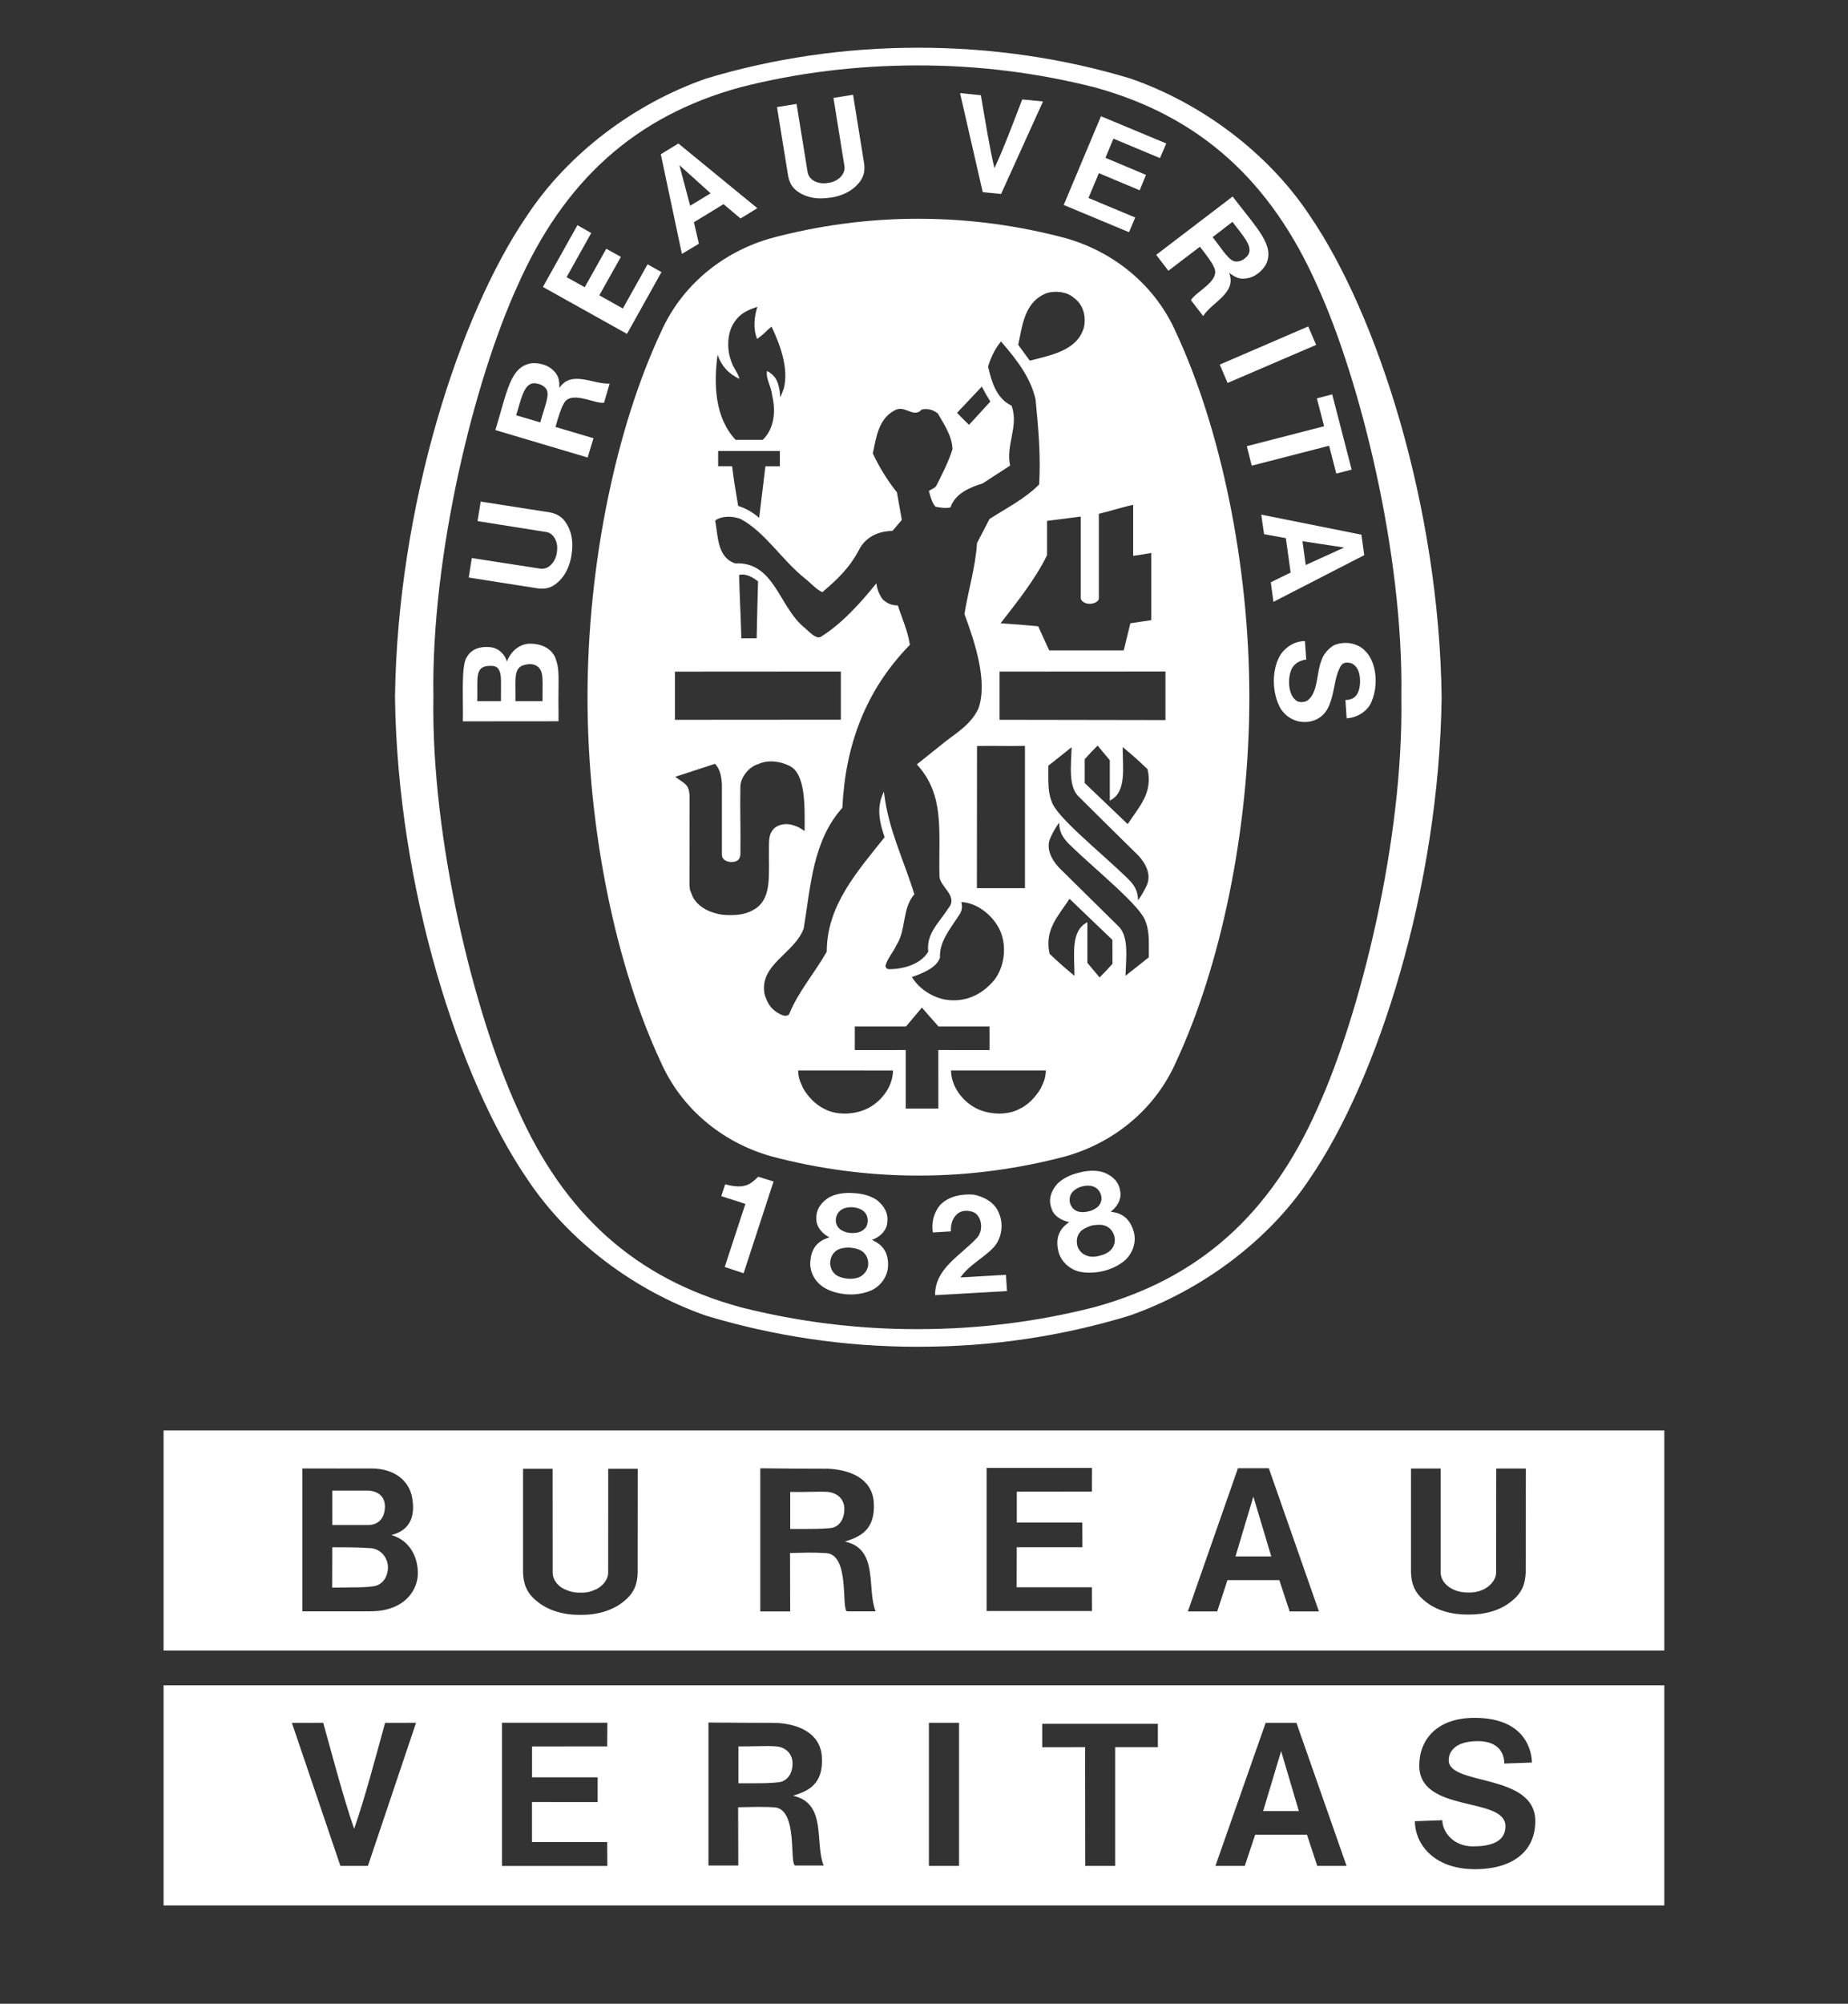 <svg width="155" height="168" viewBox="0 0 155 168" fill="none" xmlns="http://www.w3.org/2000/svg">
<rect x="0" y="0" width="155" height="168" fill="#333333" stroke="none"/>
<path d="M59.243 6.587C59.451 6.517 59.035 6.653 59.243 6.587ZM59.243 6.587C59.281 6.573 59.21 6.595 59.243 6.587Z" fill="white"/>
<path d="M77.027 112.915H76.892C70.755 112.915 64.836 111.997 59.244 110.317C53.232 108.226 47.66 104.053 44.209 98.831C38.515 90.523 33.349 74.469 33.13 58.479V58.431C33.347 42.444 38.517 26.385 44.209 18.074C47.654 12.857 53.229 8.669 59.244 6.582C64.837 4.89 70.883 4 77.027 4C83.165 4 89.215 4.89 94.808 6.582C100.824 8.665 106.398 12.856 109.854 18.073C115.541 26.385 120.702 42.445 120.916 58.429V58.477C120.702 74.472 115.541 90.523 109.854 98.829C106.398 104.053 100.689 108.244 94.681 110.324C88.998 112.048 83.09 112.92 77.15 112.912L77.027 112.915ZM117.536 58.459C117.737 46.414 114.056 31.795 110.512 24.023C106.586 15.123 100.591 9.724 91.789 7.316C86.941 6.09 81.958 5.476 76.957 5.486C71.846 5.486 66.837 6.105 62.097 7.318C53.297 9.726 47.299 15.126 43.379 24.024C39.833 31.798 36.156 46.417 36.351 58.46C36.154 70.502 39.833 85.121 43.379 92.9C47.299 101.794 53.298 107.193 62.097 109.596C66.953 110.829 71.946 111.448 76.957 111.439C82.071 111.439 87.047 110.811 91.789 109.596C100.594 107.192 106.589 101.792 110.512 92.9C114.056 85.119 117.737 70.5 117.536 58.459ZM83.063 33.665C82.47 32.678 82.957 33.556 82.346 32.41Z" fill="white"/>
<path d="M78.433 108.591C78.387 106.387 80.551 105.273 81.915 103.816C82.276 103.461 82.418 102.759 82.162 102.182C81.996 101.82 81.766 101.637 81.454 101.568C80.98 101.458 80.582 101.528 80.274 101.789C79.852 102.18 79.734 102.696 79.756 103.242L78.239 103.332C78.116 102.493 78.317 101.683 78.833 101.051C79.544 100.302 80.604 100.094 81.632 100.157C82.452 100.295 83.416 100.793 83.757 101.649C84.194 102.58 84.05 103.78 83.353 104.571C82.457 105.517 81.299 106.038 80.554 107.105L84.375 106.883C84.405 107.34 84.436 107.812 84.461 108.248L78.433 108.591ZM64.882 99.061L64.857 99.134L62.37 106.751L60.785 106.227L62.489 101.027L62.517 100.939C61.883 100.716 61.118 100.5 60.501 100.285L60.823 99.294C61.623 99.5 62.45 99.639 63.156 99.058C63.407 98.853 63.451 98.81 63.59 98.656L64.882 99.061ZM95.096 103.287C94.891 102.535 94.482 101.934 93.648 101.684L93.16 101.589C93.658 101.238 94.112 100.529 93.95 99.843C93.835 99.055 93.277 98.56 92.555 98.29C91.931 98.094 91.201 98.129 90.507 98.317C89.807 98.477 89.156 98.787 88.683 99.252C88.186 99.818 87.906 100.518 88.181 101.273C88.346 101.951 89.082 102.362 89.677 102.452L89.303 102.762C88.669 103.377 88.588 104.09 88.758 104.855C88.933 105.69 89.618 106.354 90.439 106.598C91.065 106.748 91.807 106.738 92.543 106.568C93.275 106.385 93.936 106.056 94.41 105.618C95.03 105.013 95.324 104.125 95.096 103.287ZM89.85 101.112C89.649 100.789 89.649 100.227 89.996 99.895C90.199 99.69 90.476 99.538 90.788 99.465C91.088 99.384 91.416 99.378 91.696 99.479C92.139 99.615 92.397 100.109 92.388 100.493C92.384 100.626 92.353 100.757 92.296 100.877C92.24 100.998 92.159 101.106 92.059 101.194C91.844 101.378 91.586 101.505 91.308 101.562C91.02 101.639 90.732 101.651 90.473 101.59C90.342 101.558 90.218 101.499 90.111 101.416C90.004 101.334 89.915 101.23 89.85 101.112ZM93.189 104.78C92.981 105.013 92.621 105.201 92.228 105.284C91.833 105.394 91.432 105.399 91.145 105.273C90.962 105.211 90.796 105.107 90.662 104.969C90.527 104.831 90.427 104.663 90.37 104.479C90.223 103.961 90.37 103.401 90.815 103.096C91.013 102.963 91.293 102.834 91.588 102.745C91.895 102.693 92.207 102.672 92.43 102.705C92.979 102.772 93.37 103.186 93.479 103.712C93.52 103.9 93.515 104.096 93.465 104.282C93.414 104.467 93.32 104.638 93.189 104.78ZM74.485 106.142C74.515 105.373 74.301 104.667 73.573 104.192L73.144 103.948C73.72 103.761 74.37 103.221 74.414 102.515C74.539 101.725 74.142 101.088 73.549 100.615C73.006 100.244 72.306 100.063 71.582 100.031C70.866 99.973 70.148 100.073 69.563 100.376C68.913 100.771 68.441 101.366 68.472 102.157C68.438 102.863 69.01 103.479 69.563 103.731L69.106 103.917C68.314 104.31 68.022 104.977 67.966 105.745C67.883 106.615 68.342 107.441 69.055 107.913C69.588 108.261 70.314 108.469 71.067 108.522C71.81 108.568 72.555 108.435 73.137 108.163C73.909 107.777 74.449 107.006 74.485 106.142ZM70.122 102.51C70.039 102.142 70.211 101.603 70.634 101.394C70.87 101.253 71.201 101.193 71.509 101.218C71.825 101.238 72.139 101.331 72.369 101.5C72.764 101.761 72.856 102.314 72.729 102.671C72.643 102.959 72.442 103.12 72.207 103.249C71.945 103.355 71.661 103.398 71.378 103.377C71.097 103.367 70.823 103.286 70.581 103.144C70.463 103.077 70.361 102.986 70.282 102.877C70.203 102.767 70.149 102.642 70.122 102.51ZM72.209 107.004C71.947 107.165 71.547 107.238 71.143 107.211C70.744 107.182 70.361 107.067 70.114 106.888C69.961 106.77 69.837 106.618 69.753 106.444C69.669 106.27 69.627 106.078 69.63 105.885C69.639 105.339 69.948 104.865 70.464 104.7C70.69 104.633 70.99 104.585 71.305 104.605C71.614 104.633 71.921 104.703 72.123 104.8C72.622 105.032 72.87 105.544 72.815 106.086C72.784 106.429 72.566 106.78 72.209 107.004ZM110.391 28.918L102.966 32.108L102.305 30.57L109.727 27.37L110.391 28.918ZM82.426 16.11L80.523 7.805L82.269 7.983C82.626 10.039 82.99 12.366 83.408 14.097C84.171 12.484 84.992 10.274 85.739 8.337L87.481 8.507L83.965 16.262L82.426 16.11ZM50.852 20.856L49.045 24.081L47.522 23.236L49.59 19.537L48.432 18.88L45.537 24.058L52.588 27.993L55.48 22.814L54.315 22.16L52.242 25.865L50.267 24.761L52.075 21.537L50.852 20.856ZM46.576 55.138C46.188 54.268 45.254 53.926 44.288 53.972C43.476 54.076 42.854 54.623 42.511 55.462C42.386 54.971 41.926 54.359 41.147 54.264C40.34 54.166 39.558 54.387 39.172 55.069C38.642 55.749 38.875 58.752 38.82 60.479L46.844 60.472L46.847 59.891C46.801 56.696 46.991 56.312 46.576 55.138ZM42.016 58.79H40.027C40.087 56.946 39.789 55.952 40.918 55.834C41.59 55.787 41.769 55.928 41.928 56.34C42.056 56.751 42.016 57.189 42.016 58.79ZM45.504 58.789L43.249 58.79H43.232C43.273 57.001 42.99 55.938 44.06 55.733C44.439 55.632 44.891 55.672 45.17 55.951C45.624 56.397 45.486 57.128 45.504 58.789ZM110.451 33.401L111.738 33.065L113.369 39.374L112.081 39.704L111.478 37.373L104.987 39.044L104.578 37.408L111.06 35.739L110.451 33.401ZM69.68 16.57C70.581 16.431 71.422 16.06 71.994 15.391C72.482 14.838 72.552 14.312 72.479 13.722L71.551 7.945L69.907 8.209L70.835 13.975C70.885 14.411 70.584 14.856 70.198 15.081C69.976 15.219 69.726 15.305 69.466 15.332C69.212 15.383 68.95 15.382 68.697 15.326C68.259 15.238 67.843 14.946 67.746 14.474L66.811 8.712L65.17 8.977L66.103 14.738C66.215 15.325 66.448 15.806 67.092 16.178C67.832 16.632 68.754 16.72 69.658 16.564L69.68 16.57ZM114.187 44.828L105.787 43.147L106.021 44.785L107.85 45.119L108.251 48.004L106.589 48.821L106.808 50.463L114.423 46.547L114.187 44.828ZM109.519 47.373L109.243 45.374L112.733 45.905H112.739L112.733 45.91L109.519 47.373ZM112.972 58.686L113.131 58.663L113.304 58.616L113.446 58.56C113.977 58.275 114.096 57.566 114.072 56.994C114.051 56.41 113.866 55.822 113.328 55.603C113.041 55.528 112.684 55.503 112.491 55.794C111.577 57.144 112.206 59.999 109.863 60.5C108.838 60.672 107.933 60.223 107.407 59.405C106.675 58.115 106.62 56.08 107.451 54.816C107.951 54.16 108.63 53.757 109.45 53.749L109.56 55.297C109.044 55.36 108.55 55.62 108.32 56.118C107.982 56.922 108.057 58.208 108.66 58.684C108.874 58.928 109.381 58.897 109.64 58.749C110.585 58.081 110.388 56.414 110.866 55.297C111.011 54.827 111.458 54.341 111.891 54.098C112.728 53.743 113.783 53.871 114.456 54.525C115.528 55.541 115.576 57.528 115.073 58.734C114.799 59.571 113.88 60.175 112.95 60.227L112.846 58.686H112.972ZM47.935 46.507C48.087 45.601 47.996 44.676 47.538 43.945C47.169 43.303 46.688 43.074 46.092 42.953L40.318 42.053L40.053 43.691L45.835 44.609C46.271 44.669 46.6 45.114 46.69 45.542C46.75 45.787 46.75 46.05 46.705 46.32C46.673 46.579 46.586 46.829 46.451 47.053C46.228 47.429 45.825 47.739 45.346 47.681L39.571 46.787L39.315 48.422L45.099 49.329C45.691 49.404 46.224 49.328 46.771 48.834C47.434 48.267 47.799 47.416 47.938 46.519V46.504H47.935V46.507ZM56.899 12.032L55.425 12.933L57.194 21.288L58.618 20.438L58.202 18.633L60.688 17.116L62.111 18.319L63.521 17.454L56.899 12.032ZM57.886 17.25L56.986 13.854L56.977 13.843L56.986 13.846L56.983 13.834L56.992 13.853L59.603 16.208L57.886 17.25ZM96.117 14.661L92.72 13.232L93.388 11.624L97.292 13.256L97.817 12.027L92.343 9.746L89.218 17.185L94.697 19.468L95.217 18.237L91.296 16.598L92.167 14.517L95.592 15.954L96.117 14.661ZM46.922 32.528C46.919 31.976 46.892 31.513 46.428 31.075C45.988 30.616 45.282 30.407 44.59 30.455C42.787 30.728 42.552 32.787 41.549 36.058L49.288 38.359L49.777 36.741L46.716 35.834L46.59 35.799C46.795 35.056 47.099 34.117 47.251 33.909C47.799 32.637 49.852 33.883 50.663 33.767L51.134 32.163C49.761 32.237 47.909 31.005 46.922 32.528ZM45.317 35.413L43.29 34.817C43.736 33.441 43.934 32.053 44.901 32.135C45.296 32.198 45.565 32.306 45.793 32.581C46.167 33.05 45.677 34.084 45.317 35.413ZM103.387 16.477L96.976 21.366L97.997 22.7L100.533 20.77L100.644 20.689C101.122 21.29 101.713 22.091 101.782 22.33C102.502 23.53 100.265 24.444 99.893 25.171L100.914 26.5C101.655 25.328 103.756 24.57 103.092 22.874C103.542 23.207 103.937 23.454 104.573 23.338C105.21 23.249 105.792 22.803 106.161 22.21C106.976 20.601 105.458 19.193 103.387 16.477ZM104.601 21.489C104.325 21.767 104.089 21.916 103.715 21.928C103.108 21.958 102.568 20.964 101.707 19.884L103.372 18.601C104.238 19.767 105.242 20.75 104.601 21.489ZM98.635 27.868C96.932 24.001 93.538 21.157 89.41 19.976C85.393 18.899 81.253 18.349 77.093 18.341H76.958C72.743 18.341 68.538 18.929 64.653 19.976C60.519 21.157 57.131 24.004 55.424 27.868C51.706 35.81 49.278 47.23 49.278 58.456C49.278 69.687 51.708 81.103 55.424 89.044C57.132 92.908 60.521 95.76 64.653 96.939C68.667 98.01 72.803 98.557 76.958 98.564H77.093C81.316 98.564 85.521 97.98 89.413 96.939C93.538 95.763 96.932 92.911 98.635 89.044C102.345 81.102 104.789 69.687 104.789 58.456C104.786 47.225 102.338 35.812 98.635 27.868ZM91.49 50.622C91.611 50.622 92.149 50.51 92.165 50.167V43.078C93.136 42.852 94.126 42.518 95.044 42.328V46.602C95.602 46.536 95.889 46.467 96.564 46.362V51.994L94.809 52.257L94.254 54.529H88L87.073 52.508C85.552 52.366 85.442 52.366 83.924 52.257C85.359 50.411 86.825 48.571 87.82 46.553V43.673L90.647 43.312V50.143C90.647 50.38 90.996 50.622 91.353 50.622H91.497V50.625L91.49 50.622ZM87.82 24.566C88.527 24.362 89.485 24.449 90.075 24.974C90.875 25.555 91.106 26.533 90.916 27.441C90.359 29.404 88.156 29.771 86.376 30.24L85.403 28.914C85.757 27.22 85.948 25.266 87.82 24.566ZM82.348 32.413L83.065 33.667L81.278 35.621C80.796 35.155 80.752 35.117 80.274 34.613C81.191 33.649 81.278 33.541 82.348 32.413ZM60.186 29.746V29.735C60.504 30.668 61.09 31.332 62.021 31.77C61.916 31.272 61.481 30.825 61.339 30.306C60.935 29.286 60.975 27.834 61.639 26.947C62.107 26.25 62.784 25.962 63.528 25.726C63.246 26.567 63.161 27.568 63.502 28.416C63.995 28.05 64.015 28.024 64.394 27.659C64.532 27.526 64.598 27.482 64.716 27.385C65.409 28.855 66.187 30.881 65.734 32.592L65.454 33.324C65.348 32.119 65.151 31.54 64.332 31.103C64.226 31.805 64.674 32.31 64.779 33.225C65.11 34.647 64.851 36.059 63.97 36.877H61.7C59.967 35.033 59.846 32.254 60.186 29.746ZM65.411 39.096H64.199L63.673 43.423C63.166 42.966 62.566 42.623 61.914 42.417C61.605 40.577 61.577 40.448 61.407 39.095H60.234V37.81C62.258 37.805 63.379 37.812 65.412 37.812L65.411 39.096ZM56.612 56.312L70.526 56.303V60.341L56.612 60.351V56.312ZM61.993 48.208C62.574 48.053 63.136 48.411 63.582 48.742C63.516 51.089 63.516 51.06 63.465 53.52H62.176L62.169 53.126C62.114 51.266 62.035 50.045 61.993 48.208ZM61.117 76.724C60.86 76.721 60.394 76.686 60.134 76.602C59.531 76.451 58.683 76.132 58.173 75.319L58.077 75.133L57.987 74.886L57.875 74.627L57.831 74.225L57.835 66.675C57.769 65.726 57.413 65.71 56.635 65.133L56.909 65.039L59.975 64.039C60.411 64.511 60.508 65.121 60.549 65.753V71.649C60.543 72.029 60.875 72.253 61.316 72.272C61.838 72.272 62.055 72.073 62.1 71.66C62.136 69.012 62.056 68.276 62.1 65.875C62.17 65.067 62.89 64.261 63.568 64.076C64.418 63.67 65.443 63.829 66.204 64.205C67.57 64.848 67.5 67.512 67.487 69.674C66.949 69.323 66.866 69.277 66.335 69.134C65.865 69.037 65.352 69.124 64.993 69.399C64.553 69.803 64.505 70.192 64.497 70.9C64.462 73.401 64.737 75.124 63.478 76.109C62.663 76.678 61.916 76.726 61.117 76.724ZM65.193 84.898C64.529 84.46 64.375 84.034 64.144 83.43C63.58 80.866 66.686 79.947 67.417 77.816C68.001 74.254 68.167 70.507 70.653 67.725C70.9 62.495 72.591 57.87 76.316 54.066C76.139 52.883 75.661 51.862 75.304 50.762C74.817 50.748 74.484 50.651 74.044 50.261C73.747 49.866 73.561 49.399 73.505 48.908C72.206 50.518 70.6 52.314 68.835 53.397C68.508 53.576 68.099 53.199 67.504 52.648C65.336 50.932 64.969 47.068 61.66 47.236C60.158 46.73 60.23 44.967 59.986 43.642C60.543 43.234 61.45 43.253 62.117 43.512C64.182 44.615 65.558 46.938 67.506 48.49C68.027 48.903 68.496 49.451 68.975 49.649C70.259 48.552 71.281 47.61 72.15 45.912C72.75 44.942 73.749 44.531 74.854 44.512L75.64 43.59L75.229 41.28C74.43 40.274 73.752 39.178 73.207 38.016C73.493 36.695 73.664 35.151 75.005 34.425C75.886 33.878 76.6 35.114 77.317 34.334C77.839 34.23 78.3 34.369 78.662 34.672C79.208 35.615 79.851 36.557 79.89 37.655C79.56 38.724 79.041 39.715 78.542 40.714C78.424 40.931 78.12 41.005 77.91 41.169C78.043 41.615 78.147 42.122 78.46 42.48C78.857 42.561 79.243 42.632 79.72 42.547C80.101 41.38 81.362 40.856 82.411 40.536L84.722 39.037C84.341 37.29 85.468 35.754 84.849 34.016C83.532 33.394 83.149 31.912 82.876 30.744C83.08 30.024 83.442 29.246 83.958 28.63L84.038 28.721C85.297 30.184 86.459 31.688 86.86 33.505C87.082 35.825 87.309 38.203 87.156 40.623C85.908 41.864 84.416 42.596 82.996 43.514L81.947 45.53C81.811 47.604 81.212 49.471 80.892 51.479C81.791 53.907 82.847 57.14 82.071 59.388C81.462 60.723 80.208 61.458 79.264 62.197L76.902 64.087C79.273 66.692 78.703 69.648 78.797 73.433C78.781 74.345 80.417 75.105 79.547 76.146C78.812 77.314 77.671 78.255 77.856 79.787C77.138 81.01 75.403 81.269 74.578 81.258C74.538 81.26 74.498 81.255 74.46 81.241C74.422 81.227 74.387 81.206 74.358 81.178C74.329 81.15 74.306 81.117 74.291 81.08C74.275 81.043 74.268 81.003 74.269 80.963C74.439 80.335 74.927 79.841 75.184 79.248C76.028 77.958 75.642 76.178 76.691 74.978C75.828 72.17 74.523 69.564 74.162 66.567L74.141 66.375C73.435 67.752 73.827 69.106 74.198 70.194C71.866 73.117 69.344 75.938 69.344 79.788C68.348 81.555 66.938 83.162 66.193 85.025C65.944 85.336 65.478 85.062 65.193 84.898ZM80.634 75.631C82.007 75.693 83.376 76.823 83.911 78.093C84.457 79.385 84.236 81.081 83.402 82.16C82.348 83.427 80.905 84.101 79.207 83.798C78.144 83.565 77.095 82.914 76.482 81.916C77.352 81.624 78.595 81.123 78.84 80.276C78.779 78.96 79.68 77.907 80.358 76.855C80.694 76.401 80.735 76.126 80.634 75.631ZM81.936 74.466L81.947 62.545C83.653 62.517 84.202 62.567 85.968 62.536V74.466H81.936ZM73.254 92.644C72.148 93.443 70.314 93.629 69.095 92.947C68.392 92.609 67.76 91.928 67.374 91.265C67.087 90.626 66.969 90.404 66.942 89.747C69.85 89.747 71.812 89.747 74.9 89.75C74.883 90.853 74.263 91.93 73.254 92.644ZM78.703 92.946H75.967V88.037L71.696 88.041V86.066H75.986L77.325 84.479C77.979 85.239 78.04 85.296 78.717 86.066H82.999V88.041L78.702 88.037L78.703 92.946ZM87.284 91.265C86.895 91.93 86.27 92.608 85.567 92.946C84.343 93.629 82.501 93.441 81.407 92.641C80.407 91.926 79.784 90.85 79.765 89.747L87.724 89.746C87.688 90.404 87.584 90.627 87.284 91.265ZM90.362 66.675C92.19 68.487 93.846 70.13 95.488 71.739C96.104 72.399 96.581 73.342 96.191 74.21C95.99 74.639 95.737 75.109 95.449 75.486C95.449 74.639 95.086 74.147 94.601 73.673C92.363 71.479 88.491 68.425 88.186 67.13C87.841 66.261 87.951 65.204 87.924 64.199C88.583 63.696 89.108 63.253 89.884 62.644C89.833 64.187 89.618 65.761 90.362 66.675ZM94.164 62.636C95.017 63.336 95.445 63.724 96.253 64.491C96.714 66.522 95.502 67.669 94.586 69.098L90.978 65.65V63.652C91.411 63.179 91.557 63.009 92.061 62.511L93.083 63.738V67.126C94.513 66.434 94.164 64.397 94.164 62.636ZM93.308 80.807C92.883 81.28 92.731 81.454 92.224 81.948L91.204 80.727V77.325C89.774 78.027 90.12 80.053 90.12 81.815C89.4 81.227 88.704 80.611 88.032 79.969C87.574 77.942 88.784 76.783 89.705 75.357L93.302 78.803L93.308 80.807ZM96.356 80.261C95.71 80.775 95.172 81.21 94.4 81.812C94.452 80.268 94.669 78.699 93.928 77.781C92.223 76.09 90.514 74.403 88.801 72.72C88.191 72.059 87.698 71.114 88.101 70.243C88.292 69.826 88.551 69.349 88.837 68.974C88.837 69.822 89.21 70.303 89.683 70.785C91.927 72.975 95.795 76.035 96.104 77.329C96.446 78.205 96.339 79.243 96.356 80.261ZM97.751 60.372L83.837 60.349V56.309L97.751 56.3V60.372ZM13.719 119.934V138.385H139.594V119.934H13.719ZM31.049 135.096H25.363V123.119C27.775 123.127 29.178 123.119 31.176 123.119C33.022 123.119 34.484 124.119 34.623 125.951C34.754 127.211 34.355 128.32 32.825 128.703C34.175 129.078 35.039 130.302 35.048 131.893C35.059 133.248 34 135.096 31.049 135.096ZM53.484 131.868C53.454 132.764 53.228 133.517 52.379 134.215C51.391 135.057 50.049 135.405 48.699 135.395H48.665C47.314 135.405 45.98 135.057 44.99 134.215C44.136 133.517 43.91 132.761 43.871 131.868V123.145H46.351L46.354 131.868C46.38 132.58 46.922 133.112 47.554 133.328C47.895 133.474 48.291 133.548 48.685 133.527C49.08 133.555 49.476 133.481 49.814 133.328C50.438 133.112 50.998 132.508 51.01 131.868L51.013 123.145H53.492L53.484 131.868ZM71.077 135.106C70.506 135.093 71.35 130.34 69.29 130.216C68.134 130.142 67.407 130.187 66.264 130.205L66.275 135.106H63.769V123.105C66.069 123.127 67.392 123.14 69.452 123.14C71.312 123.228 73.162 123.969 73.289 125.982C73.428 128.312 72.108 128.849 70.869 129.251C73.734 129.864 72.677 133.201 73.441 135.099H71.079L71.077 135.106ZM90.778 127.653L90.787 129.726H85.278L85.272 133.081H91.585L91.591 135.074H82.751V123.075H91.591L91.585 125.057L85.284 125.065V127.655L90.778 127.653ZM108.169 135.106L107.302 132.48H102.954L102.092 135.106H99.632L103.833 123.099H106.42L110.624 135.106H108.169ZM127.966 131.85C127.927 132.74 127.702 133.492 126.847 134.194C125.86 135.04 124.524 135.38 123.174 135.371H123.136C121.788 135.38 120.448 135.04 119.461 134.194C118.613 133.492 118.38 132.74 118.345 131.85V123.124H120.833V131.85C120.853 132.561 121.408 133.078 122.023 133.321C122.366 133.464 122.758 133.526 123.164 133.519C123.553 133.535 123.94 133.467 124.3 133.321C124.915 133.081 125.477 132.488 125.486 131.85L125.494 123.124H127.98L127.966 131.85ZM69.446 125.086C68.743 125.034 67.458 125.116 66.278 125.086V128.191C68.587 128.194 68.937 128.185 69.65 128.119C70.364 128.049 70.82 127.399 70.82 126.517C70.82 125.634 70.167 125.161 69.446 125.086ZM103.626 130.493H106.627L105.125 125.477L103.626 130.493ZM30.879 127.861C31.752 127.861 32.284 127.269 32.284 126.305C32.284 125.374 31.581 124.974 30.789 124.974H27.873L27.874 127.862L30.879 127.861ZM31.049 129.797C29.861 129.719 28.762 129.725 27.873 129.725V129.747L27.863 133.11C30.339 133.072 30.424 133.11 31.271 133.004C32.133 132.908 32.538 132.149 32.538 131.404C32.54 130.655 31.981 129.851 31.049 129.797ZM65.104 146.424C64.397 146.351 63.104 146.438 61.934 146.424V149.513C64.227 149.521 64.584 149.507 65.3 149.43C66.01 149.359 66.482 148.724 66.474 147.837C66.464 146.957 65.811 146.472 65.104 146.424ZM13.719 141.298V159.759H139.594V141.298H13.719ZM30.858 156.444H28.553L24.482 144.449L27.11 144.444C27.941 147.436 28.832 150.82 29.704 153.332C30.584 150.82 31.477 147.436 32.299 144.449L34.895 144.444L30.858 156.444ZM50.127 149.016V151.092L44.62 151.086V154.444H50.929L50.94 156.446H42.106V144.438H50.943L50.929 146.422L44.626 146.428V149.016H50.127ZM66.72 156.41C66.157 156.41 66.995 151.653 64.936 151.53C63.776 151.458 63.054 151.516 61.91 151.524L61.924 156.408H59.421V144.422C61.717 144.434 63.038 144.451 65.107 144.451C66.957 144.543 68.809 145.29 68.934 147.307C69.078 149.641 67.75 150.168 66.519 150.561C69.383 151.186 68.316 154.509 69.083 156.408L66.72 156.41ZM80.441 156.444H77.912V144.444H80.441V156.444ZM97.118 146.486H93.534V156.444H91.024L91.013 146.486L87.419 146.491V144.532H97.115V146.488H97.118V146.486ZM110.484 156.444L109.623 153.827H105.277L104.405 156.444H101.942L106.156 144.449H108.739L112.944 156.444H110.484ZM123.731 156.717C120.081 156.717 118.672 154.437 118.672 152.696L120.975 152.611C120.975 153.566 121.869 154.804 123.544 154.804C124.836 154.804 126.27 154.525 126.27 153.119C126.27 150.574 119.039 152.069 119.039 148.024C119.039 145.872 120.506 144.028 123.68 144.028C128.095 144.028 128.486 147.011 128.486 147.777L126.172 147.86C126.172 146.887 125.579 145.982 123.952 145.982C122.189 145.982 121.51 146.752 121.51 147.586C121.51 149.745 128.772 148.639 128.772 152.682C128.774 155.357 126.693 156.717 123.731 156.717ZM107.462 146.793L107.451 146.811V146.822L105.945 151.848H108.941L107.456 146.822V146.793H107.462Z" fill="white"/>
</svg>
